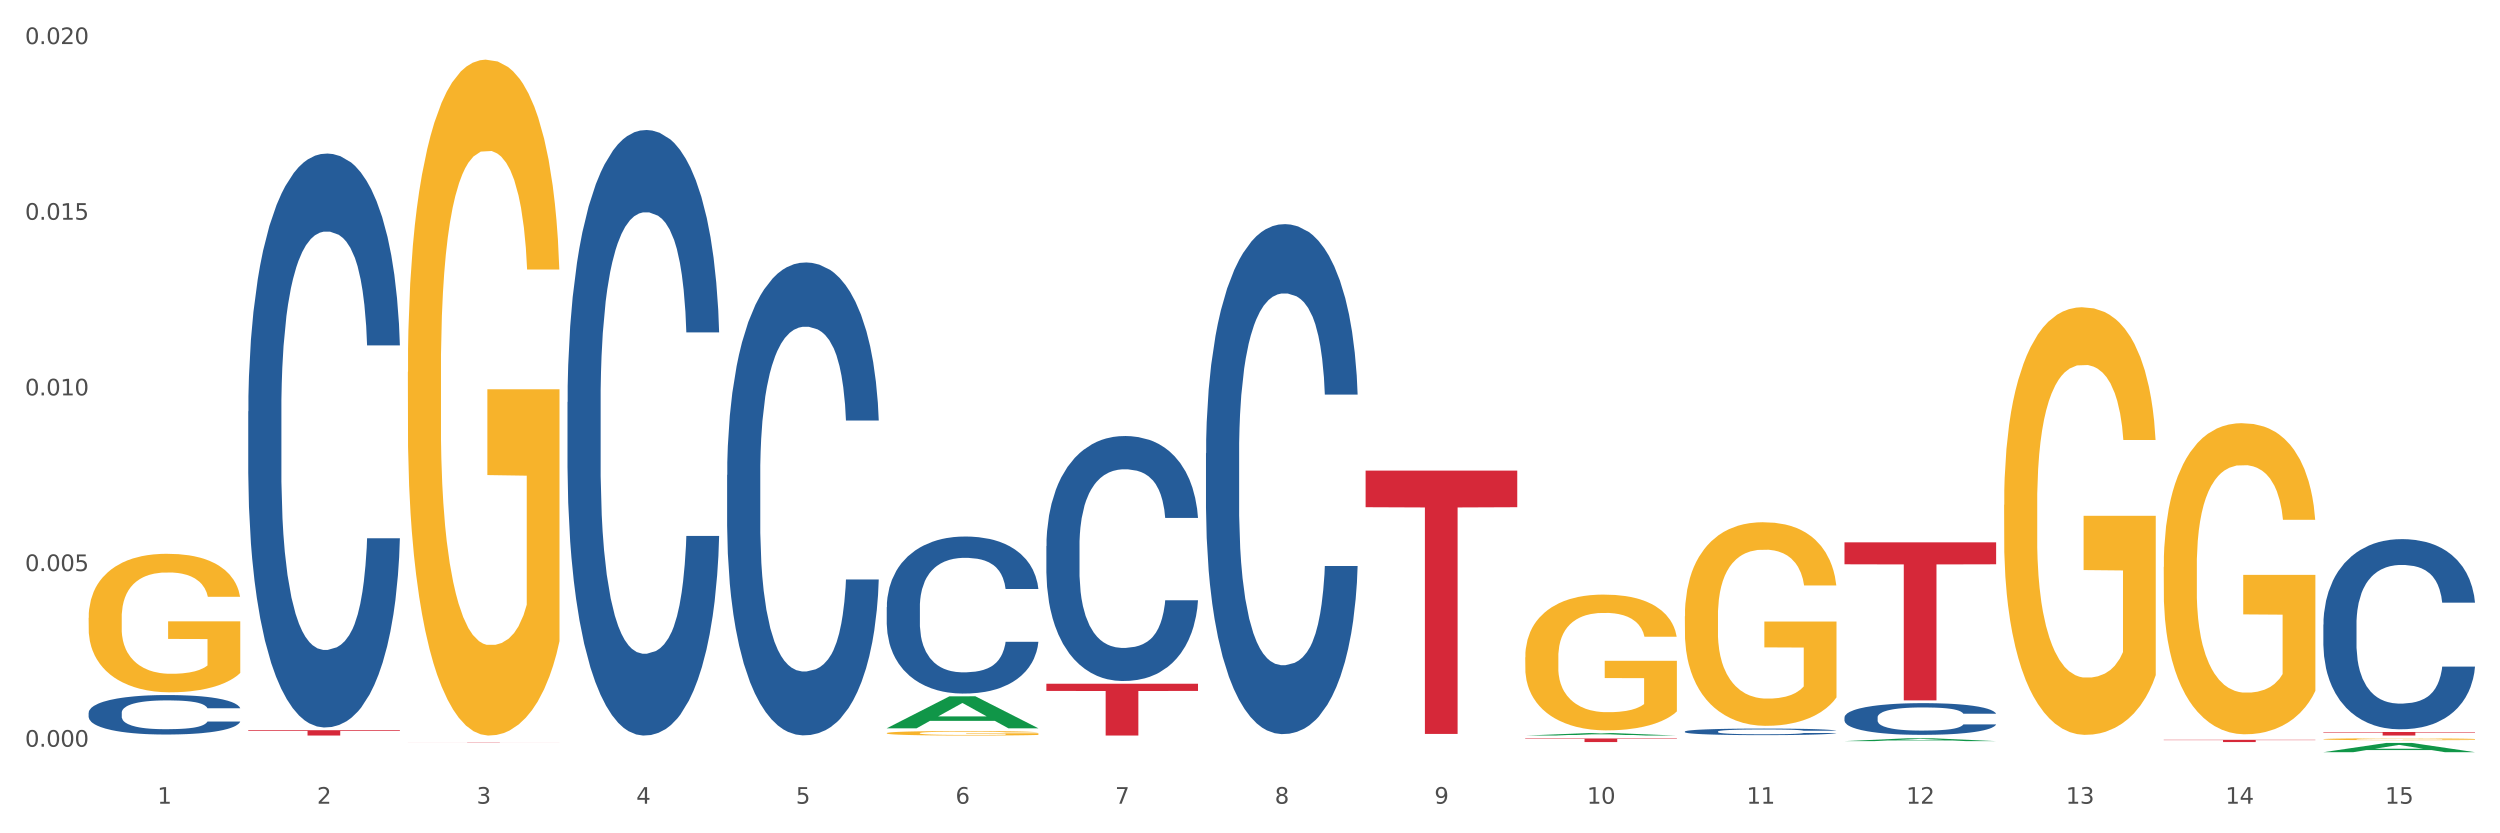 <?xml version="1.0" encoding="utf-8" standalone="no"?>
<!DOCTYPE svg PUBLIC "-//W3C//DTD SVG 1.1//EN"
  "http://www.w3.org/Graphics/SVG/1.1/DTD/svg11.dtd">
<svg xmlns:xlink="http://www.w3.org/1999/xlink" width="1080pt" height="360pt" viewBox="0 0 1080 360" xmlns="http://www.w3.org/2000/svg" version="1.1">
 <rect x="0" y="0" width="1080" height="360" fill="#333333" stroke="none"/>
 <defs>
  <style type="text/css">*{stroke-linejoin: round; stroke-linecap: butt}</style>
 </defs>
 <g id="figure_1">
  <g id="patch_1">
   <path d="M 0 360 
L 1080 360 
L 1080 0 
L 0 0 
z
" style="fill: #ffffff; stroke: #ffffff; stroke-linejoin: miter"/>
  </g>
  <g id="axes_1">
   <g id="matplotlib.axis_1">
    <g id="xtick_1">
     <g id="text_1">
      <!-- 1 -->
      <g style="fill: #4d4d4d" transform="translate(67.984 347.204) scale(0.096 -0.096)">
       <defs>
        <path id="DejaVuSans-31" d="M 794 531 
L 1825 531 
L 1825 4091 
L 703 3866 
L 703 4441 
L 1819 4666 
L 2450 4666 
L 2450 531 
L 3481 531 
L 3481 0 
L 794 0 
L 794 531 
z
" transform="scale(0.016)"/>
       </defs>
       <use xlink:href="#DejaVuSans-31"/>
      </g>
     </g>
    </g>
    <g id="xtick_2">
     <g id="text_2">
      <!-- 2 -->
      <g style="fill: #4d4d4d" transform="translate(136.942 347.204) scale(0.096 -0.096)">
       <defs>
        <path id="DejaVuSans-32" d="M 1228 531 
L 3431 531 
L 3431 0 
L 469 0 
L 469 531 
Q 828 903 1448 1529 
Q 2069 2156 2228 2338 
Q 2531 2678 2651 2914 
Q 2772 3150 2772 3378 
Q 2772 3750 2511 3984 
Q 2250 4219 1831 4219 
Q 1534 4219 1204 4116 
Q 875 4013 500 3803 
L 500 4441 
Q 881 4594 1212 4672 
Q 1544 4750 1819 4750 
Q 2544 4750 2975 4387 
Q 3406 4025 3406 3419 
Q 3406 3131 3298 2873 
Q 3191 2616 2906 2266 
Q 2828 2175 2409 1742 
Q 1991 1309 1228 531 
z
" transform="scale(0.016)"/>
       </defs>
       <use xlink:href="#DejaVuSans-32"/>
      </g>
     </g>
    </g>
    <g id="xtick_3">
     <g id="text_3">
      <!-- 3 -->
      <g style="fill: #4d4d4d" transform="translate(205.899 347.204) scale(0.096 -0.096)">
       <defs>
        <path id="DejaVuSans-33" d="M 2597 2516 
Q 3050 2419 3304 2112 
Q 3559 1806 3559 1356 
Q 3559 666 3084 287 
Q 2609 -91 1734 -91 
Q 1441 -91 1130 -33 
Q 819 25 488 141 
L 488 750 
Q 750 597 1062 519 
Q 1375 441 1716 441 
Q 2309 441 2620 675 
Q 2931 909 2931 1356 
Q 2931 1769 2642 2001 
Q 2353 2234 1838 2234 
L 1294 2234 
L 1294 2753 
L 1863 2753 
Q 2328 2753 2575 2939 
Q 2822 3125 2822 3475 
Q 2822 3834 2567 4026 
Q 2313 4219 1838 4219 
Q 1578 4219 1281 4162 
Q 984 4106 628 3988 
L 628 4550 
Q 988 4650 1302 4700 
Q 1616 4750 1894 4750 
Q 2613 4750 3031 4423 
Q 3450 4097 3450 3541 
Q 3450 3153 3228 2886 
Q 3006 2619 2597 2516 
z
" transform="scale(0.016)"/>
       </defs>
       <use xlink:href="#DejaVuSans-33"/>
      </g>
     </g>
    </g>
    <g id="xtick_4">
     <g id="text_4">
      <!-- 4 -->
      <g style="fill: #4d4d4d" transform="translate(274.857 347.204) scale(0.096 -0.096)">
       <defs>
        <path id="DejaVuSans-34" d="M 2419 4116 
L 825 1625 
L 2419 1625 
L 2419 4116 
z
M 2253 4666 
L 3047 4666 
L 3047 1625 
L 3713 1625 
L 3713 1100 
L 3047 1100 
L 3047 0 
L 2419 0 
L 2419 1100 
L 313 1100 
L 313 1709 
L 2253 4666 
z
" transform="scale(0.016)"/>
       </defs>
       <use xlink:href="#DejaVuSans-34"/>
      </g>
     </g>
    </g>
    <g id="xtick_5">
     <g id="text_5">
      <!-- 5 -->
      <g style="fill: #4d4d4d" transform="translate(343.815 347.204) scale(0.096 -0.096)">
       <defs>
        <path id="DejaVuSans-35" d="M 691 4666 
L 3169 4666 
L 3169 4134 
L 1269 4134 
L 1269 2991 
Q 1406 3038 1543 3061 
Q 1681 3084 1819 3084 
Q 2600 3084 3056 2656 
Q 3513 2228 3513 1497 
Q 3513 744 3044 326 
Q 2575 -91 1722 -91 
Q 1428 -91 1123 -41 
Q 819 9 494 109 
L 494 744 
Q 775 591 1075 516 
Q 1375 441 1709 441 
Q 2250 441 2565 725 
Q 2881 1009 2881 1497 
Q 2881 1984 2565 2268 
Q 2250 2553 1709 2553 
Q 1456 2553 1204 2497 
Q 953 2441 691 2322 
L 691 4666 
z
" transform="scale(0.016)"/>
       </defs>
       <use xlink:href="#DejaVuSans-35"/>
      </g>
     </g>
    </g>
    <g id="xtick_6">
     <g id="text_6">
      <!-- 6 -->
      <g style="fill: #4d4d4d" transform="translate(412.772 347.204) scale(0.096 -0.096)">
       <defs>
        <path id="DejaVuSans-36" d="M 2113 2584 
Q 1688 2584 1439 2293 
Q 1191 2003 1191 1497 
Q 1191 994 1439 701 
Q 1688 409 2113 409 
Q 2538 409 2786 701 
Q 3034 994 3034 1497 
Q 3034 2003 2786 2293 
Q 2538 2584 2113 2584 
z
M 3366 4563 
L 3366 3988 
Q 3128 4100 2886 4159 
Q 2644 4219 2406 4219 
Q 1781 4219 1451 3797 
Q 1122 3375 1075 2522 
Q 1259 2794 1537 2939 
Q 1816 3084 2150 3084 
Q 2853 3084 3261 2657 
Q 3669 2231 3669 1497 
Q 3669 778 3244 343 
Q 2819 -91 2113 -91 
Q 1303 -91 875 529 
Q 447 1150 447 2328 
Q 447 3434 972 4092 
Q 1497 4750 2381 4750 
Q 2619 4750 2861 4703 
Q 3103 4656 3366 4563 
z
" transform="scale(0.016)"/>
       </defs>
       <use xlink:href="#DejaVuSans-36"/>
      </g>
     </g>
    </g>
    <g id="xtick_7">
     <g id="text_7">
      <!-- 7 -->
      <g style="fill: #4d4d4d" transform="translate(481.73 347.204) scale(0.096 -0.096)">
       <defs>
        <path id="DejaVuSans-37" d="M 525 4666 
L 3525 4666 
L 3525 4397 
L 1831 0 
L 1172 0 
L 2766 4134 
L 525 4134 
L 525 4666 
z
" transform="scale(0.016)"/>
       </defs>
       <use xlink:href="#DejaVuSans-37"/>
      </g>
     </g>
    </g>
    <g id="xtick_8">
     <g id="text_8">
      <!-- 8 -->
      <g style="fill: #4d4d4d" transform="translate(550.688 347.204) scale(0.096 -0.096)">
       <defs>
        <path id="DejaVuSans-38" d="M 2034 2216 
Q 1584 2216 1326 1975 
Q 1069 1734 1069 1313 
Q 1069 891 1326 650 
Q 1584 409 2034 409 
Q 2484 409 2743 651 
Q 3003 894 3003 1313 
Q 3003 1734 2745 1975 
Q 2488 2216 2034 2216 
z
M 1403 2484 
Q 997 2584 770 2862 
Q 544 3141 544 3541 
Q 544 4100 942 4425 
Q 1341 4750 2034 4750 
Q 2731 4750 3128 4425 
Q 3525 4100 3525 3541 
Q 3525 3141 3298 2862 
Q 3072 2584 2669 2484 
Q 3125 2378 3379 2068 
Q 3634 1759 3634 1313 
Q 3634 634 3220 271 
Q 2806 -91 2034 -91 
Q 1263 -91 848 271 
Q 434 634 434 1313 
Q 434 1759 690 2068 
Q 947 2378 1403 2484 
z
M 1172 3481 
Q 1172 3119 1398 2916 
Q 1625 2713 2034 2713 
Q 2441 2713 2670 2916 
Q 2900 3119 2900 3481 
Q 2900 3844 2670 4047 
Q 2441 4250 2034 4250 
Q 1625 4250 1398 4047 
Q 1172 3844 1172 3481 
z
" transform="scale(0.016)"/>
       </defs>
       <use xlink:href="#DejaVuSans-38"/>
      </g>
     </g>
    </g>
    <g id="xtick_9">
     <g id="text_9">
      <!-- 9 -->
      <g style="fill: #4d4d4d" transform="translate(619.645 347.204) scale(0.096 -0.096)">
       <defs>
        <path id="DejaVuSans-39" d="M 703 97 
L 703 672 
Q 941 559 1184 500 
Q 1428 441 1663 441 
Q 2288 441 2617 861 
Q 2947 1281 2994 2138 
Q 2813 1869 2534 1725 
Q 2256 1581 1919 1581 
Q 1219 1581 811 2004 
Q 403 2428 403 3163 
Q 403 3881 828 4315 
Q 1253 4750 1959 4750 
Q 2769 4750 3195 4129 
Q 3622 3509 3622 2328 
Q 3622 1225 3098 567 
Q 2575 -91 1691 -91 
Q 1453 -91 1209 -44 
Q 966 3 703 97 
z
M 1959 2075 
Q 2384 2075 2632 2365 
Q 2881 2656 2881 3163 
Q 2881 3666 2632 3958 
Q 2384 4250 1959 4250 
Q 1534 4250 1286 3958 
Q 1038 3666 1038 3163 
Q 1038 2656 1286 2365 
Q 1534 2075 1959 2075 
z
" transform="scale(0.016)"/>
       </defs>
       <use xlink:href="#DejaVuSans-39"/>
      </g>
     </g>
    </g>
    <g id="xtick_10">
     <g id="text_10">
      <!-- 10 -->
      <g style="fill: #4d4d4d" transform="translate(685.549 347.204) scale(0.096 -0.096)">
       <defs>
        <path id="DejaVuSans-30" d="M 2034 4250 
Q 1547 4250 1301 3770 
Q 1056 3291 1056 2328 
Q 1056 1369 1301 889 
Q 1547 409 2034 409 
Q 2525 409 2770 889 
Q 3016 1369 3016 2328 
Q 3016 3291 2770 3770 
Q 2525 4250 2034 4250 
z
M 2034 4750 
Q 2819 4750 3233 4129 
Q 3647 3509 3647 2328 
Q 3647 1150 3233 529 
Q 2819 -91 2034 -91 
Q 1250 -91 836 529 
Q 422 1150 422 2328 
Q 422 3509 836 4129 
Q 1250 4750 2034 4750 
z
" transform="scale(0.016)"/>
       </defs>
       <use xlink:href="#DejaVuSans-31"/>
       <use xlink:href="#DejaVuSans-30" transform="translate(63.623 0)"/>
      </g>
     </g>
    </g>
    <g id="xtick_11">
     <g id="text_11">
      <!-- 11 -->
      <g style="fill: #4d4d4d" transform="translate(754.506 347.204) scale(0.096 -0.096)">
       <use xlink:href="#DejaVuSans-31"/>
       <use xlink:href="#DejaVuSans-31" transform="translate(63.623 0)"/>
      </g>
     </g>
    </g>
    <g id="xtick_12">
     <g id="text_12">
      <!-- 12 -->
      <g style="fill: #4d4d4d" transform="translate(823.464 347.204) scale(0.096 -0.096)">
       <use xlink:href="#DejaVuSans-31"/>
       <use xlink:href="#DejaVuSans-32" transform="translate(63.623 0)"/>
      </g>
     </g>
    </g>
    <g id="xtick_13">
     <g id="text_13">
      <!-- 13 -->
      <g style="fill: #4d4d4d" transform="translate(892.422 347.204) scale(0.096 -0.096)">
       <use xlink:href="#DejaVuSans-31"/>
       <use xlink:href="#DejaVuSans-33" transform="translate(63.623 0)"/>
      </g>
     </g>
    </g>
    <g id="xtick_14">
     <g id="text_14">
      <!-- 14 -->
      <g style="fill: #4d4d4d" transform="translate(961.379 347.204) scale(0.096 -0.096)">
       <use xlink:href="#DejaVuSans-31"/>
       <use xlink:href="#DejaVuSans-34" transform="translate(63.623 0)"/>
      </g>
     </g>
    </g>
    <g id="xtick_15">
     <g id="text_15">
      <!-- 15 -->
      <g style="fill: #4d4d4d" transform="translate(1030.337 347.204) scale(0.096 -0.096)">
       <use xlink:href="#DejaVuSans-31"/>
       <use xlink:href="#DejaVuSans-35" transform="translate(63.623 0)"/>
      </g>
     </g>
    </g>
    <g id="xtick_16"/>
    <g id="xtick_17"/>
    <g id="xtick_18"/>
    <g id="xtick_19"/>
    <g id="xtick_20"/>
    <g id="xtick_21"/>
    <g id="xtick_22"/>
    <g id="xtick_23"/>
    <g id="xtick_24"/>
    <g id="xtick_25"/>
    <g id="xtick_26"/>
    <g id="xtick_27"/>
    <g id="xtick_28"/>
    <g id="xtick_29"/>
   </g>
   <g id="matplotlib.axis_2">
    <g id="ytick_1">
     <g id="text_16">
      <!-- 0.000 -->
      <g style="fill: #4d4d4d" transform="translate(10.8 322.584) scale(0.096 -0.096)">
       <defs>
        <path id="DejaVuSans-2e" d="M 684 794 
L 1344 794 
L 1344 0 
L 684 0 
L 684 794 
z
" transform="scale(0.016)"/>
       </defs>
       <use xlink:href="#DejaVuSans-30"/>
       <use xlink:href="#DejaVuSans-2e" transform="translate(63.623 0)"/>
       <use xlink:href="#DejaVuSans-30" transform="translate(95.41 0)"/>
       <use xlink:href="#DejaVuSans-30" transform="translate(159.033 0)"/>
       <use xlink:href="#DejaVuSans-30" transform="translate(222.656 0)"/>
      </g>
     </g>
    </g>
    <g id="ytick_2">
     <g id="text_17">
      <!-- 0.005 -->
      <g style="fill: #4d4d4d" transform="translate(10.8 246.699) scale(0.096 -0.096)">
       <use xlink:href="#DejaVuSans-30"/>
       <use xlink:href="#DejaVuSans-2e" transform="translate(63.623 0)"/>
       <use xlink:href="#DejaVuSans-30" transform="translate(95.41 0)"/>
       <use xlink:href="#DejaVuSans-30" transform="translate(159.033 0)"/>
       <use xlink:href="#DejaVuSans-35" transform="translate(222.656 0)"/>
      </g>
     </g>
    </g>
    <g id="ytick_3">
     <g id="text_18">
      <!-- 0.010 -->
      <g style="fill: #4d4d4d" transform="translate(10.8 170.814) scale(0.096 -0.096)">
       <use xlink:href="#DejaVuSans-30"/>
       <use xlink:href="#DejaVuSans-2e" transform="translate(63.623 0)"/>
       <use xlink:href="#DejaVuSans-30" transform="translate(95.41 0)"/>
       <use xlink:href="#DejaVuSans-31" transform="translate(159.033 0)"/>
       <use xlink:href="#DejaVuSans-30" transform="translate(222.656 0)"/>
      </g>
     </g>
    </g>
    <g id="ytick_4">
     <g id="text_19">
      <!-- 0.015 -->
      <g style="fill: #4d4d4d" transform="translate(10.8 94.93) scale(0.096 -0.096)">
       <use xlink:href="#DejaVuSans-30"/>
       <use xlink:href="#DejaVuSans-2e" transform="translate(63.623 0)"/>
       <use xlink:href="#DejaVuSans-30" transform="translate(95.41 0)"/>
       <use xlink:href="#DejaVuSans-31" transform="translate(159.033 0)"/>
       <use xlink:href="#DejaVuSans-35" transform="translate(222.656 0)"/>
      </g>
     </g>
    </g>
    <g id="ytick_5">
     <g id="text_20">
      <!-- 0.020 -->
      <g style="fill: #4d4d4d" transform="translate(10.8 19.045) scale(0.096 -0.096)">
       <use xlink:href="#DejaVuSans-30"/>
       <use xlink:href="#DejaVuSans-2e" transform="translate(63.623 0)"/>
       <use xlink:href="#DejaVuSans-30" transform="translate(95.41 0)"/>
       <use xlink:href="#DejaVuSans-32" transform="translate(159.033 0)"/>
       <use xlink:href="#DejaVuSans-30" transform="translate(222.656 0)"/>
      </g>
     </g>
    </g>
    <g id="ytick_6"/>
    <g id="ytick_7"/>
    <g id="ytick_8"/>
    <g id="ytick_9"/>
   </g>
   <g id="PolyCollection_1">
    <path d="M 383.071 314.602 
L 383.139 314.589 
L 410.153 300.812 
L 421.364 300.799 
L 448.581 314.628 
L 435.614 314.628 
L 429.739 311.408 
L 401.846 311.408 
L 401.644 311.46 
L 395.971 314.628 
L 383.071 314.628 
L 383.071 314.602 
L 405.358 309.486 
L 426.227 309.473 
L 415.894 303.746 
L 415.759 303.72 
L 415.624 303.759 
L 405.291 309.473 
L 405.358 309.486 
L 383.071 314.602 
z
" clip-path="url(#pd8b2b0f6ff)" style="fill: #109648"/>
    <path d="M 107.241 177.738 
L 107.318 177.511 
L 107.318 171.171 
L 107.55 162.566 
L 108.402 146.715 
L 109.486 134.714 
L 111.345 120.675 
L 112.351 114.787 
L 113.668 108.221 
L 116.378 97.578 
L 119.475 88.52 
L 121.644 83.539 
L 123.27 80.368 
L 126.909 74.707 
L 129 72.217 
L 131.168 70.179 
L 133.026 68.82 
L 136.124 67.235 
L 138.602 66.556 
L 141.467 66.329 
L 143.867 66.556 
L 147.042 67.461 
L 151.688 70.179 
L 153.469 71.764 
L 155.87 74.481 
L 158.348 78.104 
L 160.361 81.727 
L 162.684 86.935 
L 165.084 93.728 
L 167.407 102.333 
L 169.034 110.259 
L 170.35 118.637 
L 171.511 128.827 
L 172.363 139.922 
L 172.75 149.206 
L 158.58 149.206 
L 158.193 140.828 
L 157.418 131.77 
L 156.644 125.656 
L 155.792 120.675 
L 154.476 115.014 
L 153.314 111.391 
L 151.378 107.088 
L 149.597 104.371 
L 148.126 102.786 
L 146.345 101.427 
L 142.551 100.069 
L 139.841 100.069 
L 138.137 100.522 
L 136.046 101.654 
L 134.265 103.239 
L 132.175 105.956 
L 130.549 108.9 
L 128.922 112.749 
L 127.993 115.467 
L 126.599 120.448 
L 125.67 124.524 
L 124.431 131.544 
L 123.734 136.526 
L 122.495 149.433 
L 121.953 158.943 
L 121.721 165.51 
L 121.566 172.756 
L 121.566 208.081 
L 122.031 223.931 
L 122.418 230.725 
L 123.037 238.424 
L 124.199 248.387 
L 125.902 258.124 
L 127.683 265.143 
L 129.155 269.446 
L 130.549 272.616 
L 131.942 275.107 
L 133.646 277.371 
L 135.04 278.73 
L 137.13 280.089 
L 139.608 280.768 
L 141.544 280.768 
L 145.493 279.636 
L 147.274 278.503 
L 148.978 276.918 
L 150.836 274.428 
L 152.308 271.71 
L 153.159 269.672 
L 154.553 265.37 
L 155.637 260.841 
L 156.567 255.633 
L 157.186 251.104 
L 157.883 244.311 
L 158.425 236.612 
L 158.58 232.536 
L 172.75 232.536 
L 172.441 240.688 
L 171.899 248.613 
L 170.815 259.256 
L 169.963 265.37 
L 168.646 272.842 
L 167.253 279.183 
L 165.317 286.202 
L 163.536 291.411 
L 161.677 295.939 
L 159.664 300.015 
L 156.025 305.676 
L 154.708 307.261 
L 151.92 309.979 
L 149.752 311.564 
L 146.577 313.149 
L 143.325 314.055 
L 139.918 314.281 
L 136.898 313.828 
L 133.568 312.469 
L 131.478 311.111 
L 129.155 309.073 
L 126.444 305.903 
L 123.889 302.053 
L 121.489 297.524 
L 119.243 292.316 
L 117.152 286.429 
L 114.442 276.692 
L 112.429 267.181 
L 110.958 258.35 
L 109.951 250.878 
L 108.944 241.367 
L 108.402 234.801 
L 107.55 218.95 
L 107.241 204.231 
L 107.241 177.738 
z
" clip-path="url(#pd8b2b0f6ff)" style="fill: #255c99"/>
    <path d="M 176.198 160.695 
L 176.276 160.428 
L 176.276 150.828 
L 176.43 142.561 
L 177.204 122.561 
L 178.364 106.027 
L 179.215 97.227 
L 180.065 90.027 
L 181.071 82.827 
L 182.308 75.36 
L 184.551 64.427 
L 185.944 58.827 
L 187.645 52.96 
L 190.739 44.426 
L 192.982 39.626 
L 195.302 35.626 
L 199.092 30.826 
L 201.567 28.693 
L 204.197 27.093 
L 207.368 26.026 
L 209.765 25.759 
L 215.025 26.56 
L 219.511 28.96 
L 221.676 30.826 
L 224.461 34.026 
L 225.93 36.16 
L 228.328 40.426 
L 230.803 46.026 
L 232.504 50.827 
L 235.057 59.893 
L 236.99 68.96 
L 238.769 80.16 
L 239.697 87.894 
L 240.393 95.094 
L 241.012 103.361 
L 241.631 116.428 
L 227.709 116.428 
L 227.168 107.094 
L 226.317 98.294 
L 225.079 89.76 
L 223.996 84.427 
L 222.14 77.76 
L 220.439 73.494 
L 218.66 70.294 
L 216.494 67.627 
L 214.793 66.293 
L 212.395 65.227 
L 207.677 65.493 
L 204.506 67.627 
L 202.34 70.294 
L 200.948 72.694 
L 199.711 75.36 
L 198.319 79.094 
L 196.694 84.694 
L 195.534 89.76 
L 194.374 96.161 
L 193.446 102.561 
L 192.595 110.027 
L 191.899 118.028 
L 191.358 126.294 
L 190.894 136.428 
L 190.507 153.228 
L 190.507 189.762 
L 190.662 198.029 
L 191.048 208.962 
L 191.512 217.229 
L 192.286 227.096 
L 192.982 233.763 
L 194.297 243.363 
L 195.766 251.363 
L 196.926 256.43 
L 198.086 260.696 
L 200.097 266.563 
L 202.34 271.363 
L 204.274 274.297 
L 206.904 276.963 
L 208.683 278.03 
L 210.229 278.563 
L 214.019 278.563 
L 216.726 277.763 
L 219.743 275.897 
L 222.063 273.497 
L 223.996 270.563 
L 226.162 265.763 
L 227.554 261.23 
L 227.554 205.496 
L 210.539 205.229 
L 210.539 168.162 
L 241.708 168.162 
L 241.708 276.963 
L 240.393 282.563 
L 238.924 287.63 
L 237.377 292.164 
L 235.057 297.764 
L 232.272 303.097 
L 229.797 306.83 
L 227.168 310.031 
L 224.074 312.964 
L 220.052 315.631 
L 217.577 316.697 
L 214.483 317.497 
L 210.848 317.764 
L 207.677 317.231 
L 204.583 315.897 
L 201.335 313.497 
L 198.164 310.031 
L 195.766 306.564 
L 193.369 302.297 
L 190.816 296.697 
L 188.805 291.364 
L 187.258 286.563 
L 185.557 280.43 
L 183.701 272.43 
L 182.308 265.23 
L 181.071 257.763 
L 179.756 248.163 
L 178.828 239.896 
L 177.9 229.496 
L 177.358 221.762 
L 176.74 209.762 
L 176.276 192.962 
L 176.198 160.695 
z
" clip-path="url(#pd8b2b0f6ff)" style="fill: #f7b32b"/>
    <path d="M 383.071 316.708 
L 383.149 316.706 
L 383.149 316.642 
L 383.303 316.586 
L 384.077 316.451 
L 385.237 316.34 
L 386.088 316.281 
L 386.938 316.233 
L 387.944 316.184 
L 389.181 316.134 
L 391.424 316.061 
L 392.817 316.023 
L 394.518 315.984 
L 397.612 315.926 
L 399.855 315.894 
L 402.175 315.867 
L 405.965 315.835 
L 408.44 315.82 
L 411.07 315.81 
L 414.241 315.802 
L 416.638 315.801 
L 421.898 315.806 
L 426.384 315.822 
L 428.549 315.835 
L 431.334 315.856 
L 432.803 315.871 
L 435.201 315.899 
L 437.676 315.937 
L 439.377 315.969 
L 441.93 316.03 
L 443.863 316.091 
L 445.642 316.166 
L 446.57 316.218 
L 447.266 316.267 
L 447.885 316.322 
L 448.504 316.41 
L 434.582 316.41 
L 434.041 316.347 
L 433.19 316.288 
L 431.952 316.231 
L 430.869 316.195 
L 429.013 316.15 
L 427.312 316.122 
L 425.533 316.1 
L 423.367 316.082 
L 421.666 316.073 
L 419.268 316.066 
L 414.55 316.068 
L 411.379 316.082 
L 409.213 316.1 
L 407.821 316.116 
L 406.584 316.134 
L 405.191 316.159 
L 403.567 316.197 
L 402.407 316.231 
L 401.247 316.274 
L 400.319 316.317 
L 399.468 316.367 
L 398.772 316.421 
L 398.231 316.477 
L 397.767 316.545 
L 397.38 316.658 
L 397.38 316.903 
L 397.534 316.959 
L 397.921 317.032 
L 398.385 317.088 
L 399.159 317.154 
L 399.855 317.199 
L 401.17 317.264 
L 402.639 317.318 
L 403.799 317.352 
L 404.959 317.38 
L 406.97 317.42 
L 409.213 317.452 
L 411.147 317.472 
L 413.777 317.49 
L 415.555 317.497 
L 417.102 317.5 
L 420.892 317.5 
L 423.599 317.495 
L 426.616 317.482 
L 428.936 317.466 
L 430.869 317.447 
L 433.035 317.414 
L 434.427 317.384 
L 434.427 317.009 
L 417.412 317.007 
L 417.412 316.758 
L 448.581 316.758 
L 448.581 317.49 
L 447.266 317.527 
L 445.797 317.561 
L 444.25 317.592 
L 441.93 317.629 
L 439.145 317.665 
L 436.67 317.69 
L 434.041 317.712 
L 430.947 317.732 
L 426.925 317.75 
L 424.45 317.757 
L 421.356 317.762 
L 417.721 317.764 
L 414.55 317.76 
L 411.456 317.751 
L 408.208 317.735 
L 405.037 317.712 
L 402.639 317.689 
L 400.242 317.66 
L 397.689 317.622 
L 395.678 317.586 
L 394.131 317.554 
L 392.43 317.513 
L 390.574 317.459 
L 389.181 317.411 
L 387.944 317.361 
L 386.629 317.296 
L 385.701 317.24 
L 384.773 317.17 
L 384.231 317.118 
L 383.613 317.038 
L 383.149 316.925 
L 383.071 316.708 
z
" clip-path="url(#pd8b2b0f6ff)" style="fill: #f7b32b"/>
    <path d="M 658.902 283.969 
L 658.979 283.915 
L 658.979 281.986 
L 659.134 280.326 
L 659.907 276.307 
L 661.068 272.986 
L 661.918 271.218 
L 662.769 269.771 
L 663.775 268.325 
L 665.012 266.825 
L 667.255 264.628 
L 668.647 263.503 
L 670.349 262.324 
L 673.442 260.61 
L 675.685 259.645 
L 678.006 258.842 
L 681.796 257.877 
L 684.271 257.449 
L 686.9 257.127 
L 690.071 256.913 
L 692.469 256.86 
L 697.728 257.02 
L 702.214 257.502 
L 704.38 257.877 
L 707.164 258.52 
L 708.634 258.949 
L 711.031 259.806 
L 713.506 260.931 
L 715.208 261.896 
L 717.76 263.717 
L 719.694 265.539 
L 721.473 267.789 
L 722.401 269.343 
L 723.097 270.789 
L 723.716 272.45 
L 724.334 275.075 
L 710.413 275.075 
L 709.871 273.2 
L 709.02 271.432 
L 707.783 269.718 
L 706.7 268.646 
L 704.844 267.307 
L 703.142 266.45 
L 701.363 265.807 
L 699.198 265.271 
L 697.496 265.003 
L 695.099 264.789 
L 690.381 264.842 
L 687.21 265.271 
L 685.044 265.807 
L 683.652 266.289 
L 682.414 266.825 
L 681.022 267.575 
L 679.398 268.7 
L 678.238 269.718 
L 677.078 271.003 
L 676.149 272.289 
L 675.299 273.789 
L 674.603 275.397 
L 674.061 277.058 
L 673.597 279.093 
L 673.21 282.469 
L 673.21 289.808 
L 673.365 291.469 
L 673.752 293.666 
L 674.216 295.327 
L 674.989 297.309 
L 675.685 298.648 
L 677 300.577 
L 678.47 302.184 
L 679.63 303.202 
L 680.79 304.06 
L 682.801 305.238 
L 685.044 306.203 
L 686.978 306.792 
L 689.607 307.328 
L 691.386 307.542 
L 692.933 307.649 
L 696.723 307.649 
L 699.43 307.488 
L 702.446 307.113 
L 704.767 306.631 
L 706.7 306.042 
L 708.866 305.077 
L 710.258 304.167 
L 710.258 292.969 
L 693.242 292.916 
L 693.242 285.469 
L 724.412 285.469 
L 724.412 307.328 
L 723.097 308.453 
L 721.627 309.471 
L 720.08 310.381 
L 717.76 311.507 
L 714.976 312.578 
L 712.501 313.328 
L 709.871 313.971 
L 706.777 314.56 
L 702.756 315.096 
L 700.281 315.31 
L 697.187 315.471 
L 693.552 315.525 
L 690.381 315.418 
L 687.287 315.15 
L 684.039 314.667 
L 680.867 313.971 
L 678.47 313.275 
L 676.072 312.417 
L 673.52 311.292 
L 671.509 310.221 
L 669.962 309.256 
L 668.26 308.024 
L 666.404 306.417 
L 665.012 304.97 
L 663.775 303.47 
L 662.46 301.542 
L 661.532 299.881 
L 660.603 297.791 
L 660.062 296.238 
L 659.443 293.827 
L 658.979 290.451 
L 658.902 283.969 
z
" clip-path="url(#pd8b2b0f6ff)" style="fill: #f7b32b"/>
    <path d="M 727.86 266.249 
L 727.937 266.169 
L 727.937 263.277 
L 728.092 260.786 
L 728.865 254.761 
L 730.025 249.78 
L 730.876 247.129 
L 731.727 244.96 
L 732.732 242.791 
L 733.97 240.542 
L 736.213 237.248 
L 737.605 235.561 
L 739.306 233.794 
L 742.4 231.223 
L 744.643 229.777 
L 746.963 228.572 
L 750.753 227.126 
L 753.228 226.483 
L 755.858 226.001 
L 759.029 225.68 
L 761.427 225.599 
L 766.686 225.84 
L 771.172 226.563 
L 773.337 227.126 
L 776.122 228.09 
L 777.591 228.732 
L 779.989 230.018 
L 782.464 231.705 
L 784.166 233.151 
L 786.718 235.882 
L 788.651 238.614 
L 790.43 241.988 
L 791.358 244.318 
L 792.055 246.487 
L 792.673 248.977 
L 793.292 252.913 
L 779.37 252.913 
L 778.829 250.102 
L 777.978 247.451 
L 776.741 244.88 
L 775.658 243.273 
L 773.802 241.265 
L 772.1 239.979 
L 770.321 239.015 
L 768.155 238.212 
L 766.454 237.81 
L 764.056 237.489 
L 759.338 237.569 
L 756.167 238.212 
L 754.002 239.015 
L 752.609 239.738 
L 751.372 240.542 
L 749.98 241.666 
L 748.356 243.354 
L 747.195 244.88 
L 746.035 246.808 
L 745.107 248.736 
L 744.256 250.985 
L 743.56 253.395 
L 743.019 255.886 
L 742.555 258.939 
L 742.168 264 
L 742.168 275.006 
L 742.323 277.496 
L 742.71 280.79 
L 743.174 283.28 
L 743.947 286.253 
L 744.643 288.261 
L 745.958 291.153 
L 747.427 293.563 
L 748.588 295.09 
L 749.748 296.375 
L 751.759 298.143 
L 754.002 299.589 
L 755.935 300.472 
L 758.565 301.276 
L 760.344 301.597 
L 761.891 301.758 
L 765.68 301.758 
L 768.387 301.517 
L 771.404 300.954 
L 773.724 300.231 
L 775.658 299.348 
L 777.823 297.902 
L 779.216 296.536 
L 779.216 279.746 
L 762.2 279.665 
L 762.2 268.499 
L 793.369 268.499 
L 793.369 301.276 
L 792.055 302.963 
L 790.585 304.489 
L 789.038 305.855 
L 786.718 307.542 
L 783.933 309.149 
L 781.458 310.273 
L 778.829 311.237 
L 775.735 312.121 
L 771.713 312.924 
L 769.238 313.246 
L 766.145 313.487 
L 762.509 313.567 
L 759.338 313.406 
L 756.245 313.005 
L 752.996 312.282 
L 749.825 311.237 
L 747.427 310.193 
L 745.03 308.908 
L 742.477 307.221 
L 740.467 305.614 
L 738.92 304.168 
L 737.218 302.32 
L 735.362 299.91 
L 733.97 297.741 
L 732.732 295.491 
L 731.417 292.599 
L 730.489 290.109 
L 729.561 286.976 
L 729.02 284.646 
L 728.401 281.031 
L 727.937 275.97 
L 727.86 266.249 
z
" clip-path="url(#pd8b2b0f6ff)" style="fill: #f7b32b"/>
    <path d="M 865.775 218.09 
L 865.852 217.922 
L 865.852 211.848 
L 866.007 206.617 
L 866.78 193.963 
L 867.941 183.503 
L 868.791 177.935 
L 869.642 173.38 
L 870.648 168.824 
L 871.885 164.1 
L 874.128 157.183 
L 875.52 153.64 
L 877.222 149.928 
L 880.315 144.529 
L 882.558 141.492 
L 884.879 138.961 
L 888.669 135.924 
L 891.144 134.574 
L 893.773 133.562 
L 896.944 132.887 
L 899.342 132.718 
L 904.601 133.224 
L 909.087 134.743 
L 911.253 135.924 
L 914.037 137.949 
L 915.507 139.298 
L 917.904 141.998 
L 920.379 145.541 
L 922.081 148.578 
L 924.633 154.314 
L 926.567 160.051 
L 928.346 167.137 
L 929.274 172.03 
L 929.97 176.585 
L 930.589 181.816 
L 931.207 190.083 
L 917.286 190.083 
L 916.744 184.178 
L 915.893 178.61 
L 914.656 173.211 
L 913.573 169.837 
L 911.717 165.619 
L 910.015 162.919 
L 908.236 160.894 
L 906.071 159.207 
L 904.369 158.364 
L 901.972 157.689 
L 897.254 157.857 
L 894.083 159.207 
L 891.917 160.894 
L 890.525 162.413 
L 889.287 164.1 
L 887.895 166.462 
L 886.271 170.005 
L 885.111 173.211 
L 883.951 177.26 
L 883.022 181.309 
L 882.172 186.034 
L 881.476 191.095 
L 880.934 196.325 
L 880.47 202.737 
L 880.083 213.366 
L 880.083 236.481 
L 880.238 241.711 
L 880.625 248.628 
L 881.089 253.859 
L 881.862 260.101 
L 882.558 264.319 
L 883.873 270.393 
L 885.343 275.455 
L 886.503 278.66 
L 887.663 281.36 
L 889.674 285.072 
L 891.917 288.109 
L 893.851 289.965 
L 896.48 291.652 
L 898.259 292.327 
L 899.806 292.664 
L 903.596 292.664 
L 906.303 292.158 
L 909.319 290.977 
L 911.639 289.458 
L 913.573 287.603 
L 915.739 284.566 
L 917.131 281.697 
L 917.131 246.435 
L 900.115 246.266 
L 900.115 222.814 
L 931.285 222.814 
L 931.285 291.652 
L 929.97 295.195 
L 928.5 298.401 
L 926.953 301.269 
L 924.633 304.812 
L 921.849 308.186 
L 919.374 310.548 
L 916.744 312.573 
L 913.65 314.429 
L 909.629 316.116 
L 907.154 316.791 
L 904.06 317.297 
L 900.425 317.466 
L 897.254 317.128 
L 894.16 316.285 
L 890.911 314.766 
L 887.74 312.573 
L 885.343 310.38 
L 882.945 307.68 
L 880.393 304.137 
L 878.382 300.763 
L 876.835 297.726 
L 875.133 293.845 
L 873.277 288.784 
L 871.885 284.228 
L 870.648 279.504 
L 869.333 273.43 
L 868.405 268.2 
L 867.476 261.62 
L 866.935 256.727 
L 866.316 249.135 
L 865.852 238.505 
L 865.775 218.09 
z
" clip-path="url(#pd8b2b0f6ff)" style="fill: #f7b32b"/>
    <path d="M 934.733 244.917 
L 934.81 244.794 
L 934.81 240.376 
L 934.965 236.57 
L 935.738 227.364 
L 936.898 219.754 
L 937.749 215.703 
L 938.6 212.389 
L 939.605 209.074 
L 940.843 205.637 
L 943.086 200.605 
L 944.478 198.027 
L 946.179 195.326 
L 949.273 191.399 
L 951.516 189.189 
L 953.836 187.348 
L 957.626 185.138 
L 960.101 184.156 
L 962.731 183.42 
L 965.902 182.929 
L 968.3 182.806 
L 973.559 183.174 
L 978.045 184.279 
L 980.21 185.138 
L 982.995 186.611 
L 984.464 187.593 
L 986.862 189.557 
L 989.337 192.135 
L 991.038 194.344 
L 993.591 198.518 
L 995.524 202.691 
L 997.303 207.847 
L 998.231 211.407 
L 998.928 214.721 
L 999.546 218.526 
L 1000.165 224.541 
L 986.243 224.541 
L 985.702 220.245 
L 984.851 216.194 
L 983.614 212.266 
L 982.531 209.811 
L 980.674 206.742 
L 978.973 204.778 
L 977.194 203.305 
L 975.028 202.078 
L 973.327 201.464 
L 970.929 200.973 
L 966.211 201.096 
L 963.04 202.078 
L 960.875 203.305 
L 959.482 204.41 
L 958.245 205.637 
L 956.853 207.356 
L 955.229 209.934 
L 954.068 212.266 
L 952.908 215.212 
L 951.98 218.158 
L 951.129 221.595 
L 950.433 225.277 
L 949.892 229.083 
L 949.428 233.747 
L 949.041 241.48 
L 949.041 258.297 
L 949.196 262.102 
L 949.582 267.135 
L 950.047 270.94 
L 950.82 275.482 
L 951.516 278.551 
L 952.831 282.97 
L 954.3 286.652 
L 955.461 288.984 
L 956.621 290.948 
L 958.632 293.649 
L 960.875 295.858 
L 962.808 297.208 
L 965.438 298.436 
L 967.217 298.927 
L 968.764 299.172 
L 972.553 299.172 
L 975.26 298.804 
L 978.277 297.945 
L 980.597 296.84 
L 982.531 295.49 
L 984.696 293.28 
L 986.089 291.194 
L 986.089 265.539 
L 969.073 265.416 
L 969.073 248.354 
L 1000.242 248.354 
L 1000.242 298.436 
L 998.928 301.014 
L 997.458 303.346 
L 995.911 305.433 
L 993.591 308.01 
L 990.806 310.465 
L 988.331 312.184 
L 985.702 313.657 
L 982.608 315.007 
L 978.586 316.235 
L 976.111 316.726 
L 973.017 317.094 
L 969.382 317.217 
L 966.211 316.971 
L 963.118 316.357 
L 959.869 315.253 
L 956.698 313.657 
L 954.3 312.061 
L 951.903 310.097 
L 949.35 307.519 
L 947.34 305.064 
L 945.793 302.855 
L 944.091 300.032 
L 942.235 296.349 
L 940.843 293.035 
L 939.605 289.598 
L 938.29 285.179 
L 937.362 281.374 
L 936.434 276.587 
L 935.893 273.027 
L 935.274 267.503 
L 934.81 259.77 
L 934.733 244.917 
z
" clip-path="url(#pd8b2b0f6ff)" style="fill: #f7b32b"/>
    <path d="M 38.283 266.891 
L 38.36 266.836 
L 38.36 264.869 
L 38.515 263.174 
L 39.288 259.075 
L 40.449 255.687 
L 41.299 253.883 
L 42.15 252.408 
L 43.156 250.932 
L 44.393 249.402 
L 46.636 247.161 
L 48.028 246.013 
L 49.73 244.811 
L 52.824 243.062 
L 55.066 242.078 
L 57.387 241.258 
L 61.177 240.274 
L 63.652 239.837 
L 66.281 239.509 
L 69.452 239.291 
L 71.85 239.236 
L 77.109 239.4 
L 81.595 239.892 
L 83.761 240.274 
L 86.545 240.93 
L 88.015 241.367 
L 90.412 242.242 
L 92.887 243.39 
L 94.589 244.373 
L 97.141 246.232 
L 99.075 248.09 
L 100.854 250.385 
L 101.782 251.97 
L 102.478 253.446 
L 103.097 255.14 
L 103.715 257.818 
L 89.794 257.818 
L 89.252 255.905 
L 88.401 254.102 
L 87.164 252.353 
L 86.081 251.26 
L 84.225 249.893 
L 82.523 249.019 
L 80.744 248.363 
L 78.579 247.817 
L 76.877 247.543 
L 74.48 247.325 
L 69.762 247.379 
L 66.591 247.817 
L 64.425 248.363 
L 63.033 248.855 
L 61.795 249.402 
L 60.403 250.167 
L 58.779 251.314 
L 57.619 252.353 
L 56.459 253.665 
L 55.531 254.976 
L 54.68 256.507 
L 53.984 258.146 
L 53.442 259.841 
L 52.978 261.917 
L 52.592 265.361 
L 52.592 272.848 
L 52.746 274.543 
L 53.133 276.783 
L 53.597 278.478 
L 54.37 280.5 
L 55.066 281.866 
L 56.381 283.834 
L 57.851 285.473 
L 59.011 286.512 
L 60.171 287.386 
L 62.182 288.589 
L 64.425 289.572 
L 66.359 290.174 
L 68.988 290.72 
L 70.767 290.939 
L 72.314 291.048 
L 76.104 291.048 
L 78.811 290.884 
L 81.827 290.502 
L 84.148 290.01 
L 86.081 289.408 
L 88.247 288.425 
L 89.639 287.496 
L 89.639 276.073 
L 72.623 276.018 
L 72.623 268.421 
L 103.793 268.421 
L 103.793 290.72 
L 102.478 291.868 
L 101.008 292.906 
L 99.462 293.835 
L 97.141 294.983 
L 94.357 296.076 
L 91.882 296.841 
L 89.252 297.497 
L 86.159 298.099 
L 82.137 298.645 
L 79.662 298.864 
L 76.568 299.028 
L 72.933 299.082 
L 69.762 298.973 
L 66.668 298.7 
L 63.42 298.208 
L 60.248 297.497 
L 57.851 296.787 
L 55.453 295.912 
L 52.901 294.765 
L 50.89 293.672 
L 49.343 292.688 
L 47.642 291.431 
L 45.785 289.791 
L 44.393 288.315 
L 43.156 286.785 
L 41.841 284.818 
L 40.913 283.123 
L 39.985 280.992 
L 39.443 279.407 
L 38.824 276.947 
L 38.36 273.504 
L 38.283 266.891 
z
" clip-path="url(#pd8b2b0f6ff)" style="fill: #f7b32b"/>
    <path d="M 1003.69 319.327 
L 1003.768 319.327 
L 1003.768 319.299 
L 1003.922 319.275 
L 1004.696 319.217 
L 1005.856 319.169 
L 1006.707 319.144 
L 1007.557 319.123 
L 1008.563 319.102 
L 1009.8 319.08 
L 1012.043 319.049 
L 1013.435 319.032 
L 1015.137 319.015 
L 1018.231 318.991 
L 1020.474 318.977 
L 1022.794 318.965 
L 1026.584 318.951 
L 1029.059 318.945 
L 1031.688 318.941 
L 1034.86 318.937 
L 1037.257 318.937 
L 1042.517 318.939 
L 1047.002 318.946 
L 1049.168 318.951 
L 1051.952 318.961 
L 1053.422 318.967 
L 1055.82 318.979 
L 1058.295 318.995 
L 1059.996 319.009 
L 1062.548 319.035 
L 1064.482 319.062 
L 1066.261 319.094 
L 1067.189 319.117 
L 1067.885 319.137 
L 1068.504 319.161 
L 1069.123 319.199 
L 1055.201 319.199 
L 1054.659 319.172 
L 1053.809 319.147 
L 1052.571 319.122 
L 1051.488 319.107 
L 1049.632 319.087 
L 1047.931 319.075 
L 1046.152 319.066 
L 1043.986 319.058 
L 1042.285 319.054 
L 1039.887 319.051 
L 1035.169 319.052 
L 1031.998 319.058 
L 1029.832 319.066 
L 1028.44 319.073 
L 1027.203 319.08 
L 1025.81 319.091 
L 1024.186 319.107 
L 1023.026 319.122 
L 1021.866 319.14 
L 1020.938 319.159 
L 1020.087 319.181 
L 1019.391 319.204 
L 1018.85 319.228 
L 1018.385 319.257 
L 1017.999 319.306 
L 1017.999 319.411 
L 1018.153 319.435 
L 1018.54 319.467 
L 1019.004 319.491 
L 1019.778 319.52 
L 1020.474 319.539 
L 1021.789 319.567 
L 1023.258 319.59 
L 1024.418 319.604 
L 1025.578 319.617 
L 1027.589 319.634 
L 1029.832 319.648 
L 1031.766 319.656 
L 1034.396 319.664 
L 1036.174 319.667 
L 1037.721 319.668 
L 1041.511 319.668 
L 1044.218 319.666 
L 1047.235 319.661 
L 1049.555 319.654 
L 1051.488 319.645 
L 1053.654 319.631 
L 1055.046 319.618 
L 1055.046 319.457 
L 1038.031 319.456 
L 1038.031 319.349 
L 1069.2 319.349 
L 1069.2 319.664 
L 1067.885 319.68 
L 1066.416 319.695 
L 1064.869 319.708 
L 1062.548 319.724 
L 1059.764 319.74 
L 1057.289 319.75 
L 1054.659 319.76 
L 1051.566 319.768 
L 1047.544 319.776 
L 1045.069 319.779 
L 1041.975 319.781 
L 1038.34 319.782 
L 1035.169 319.78 
L 1032.075 319.777 
L 1028.827 319.77 
L 1025.656 319.76 
L 1023.258 319.75 
L 1020.86 319.737 
L 1018.308 319.721 
L 1016.297 319.706 
L 1014.75 319.692 
L 1013.049 319.674 
L 1011.193 319.651 
L 1009.8 319.63 
L 1008.563 319.608 
L 1007.248 319.58 
L 1006.32 319.557 
L 1005.392 319.526 
L 1004.85 319.504 
L 1004.232 319.469 
L 1003.768 319.421 
L 1003.69 319.327 
z
" clip-path="url(#pd8b2b0f6ff)" style="fill: #f7b32b"/>
    <path d="M 796.817 309.913 
L 796.895 309.9 
L 796.895 309.55 
L 797.127 309.074 
L 797.979 308.198 
L 799.063 307.535 
L 800.921 306.759 
L 801.928 306.434 
L 803.244 306.071 
L 805.955 305.483 
L 809.052 304.982 
L 811.22 304.707 
L 812.846 304.532 
L 816.486 304.219 
L 818.576 304.081 
L 820.745 303.968 
L 822.603 303.893 
L 825.7 303.806 
L 828.178 303.768 
L 831.043 303.756 
L 833.444 303.768 
L 836.619 303.818 
L 841.265 303.968 
L 843.046 304.056 
L 845.446 304.206 
L 847.924 304.406 
L 849.937 304.607 
L 852.261 304.895 
L 854.661 305.27 
L 856.984 305.745 
L 858.61 306.183 
L 859.927 306.646 
L 861.088 307.21 
L 861.94 307.823 
L 862.327 308.336 
L 848.156 308.336 
L 847.769 307.873 
L 846.995 307.372 
L 846.221 307.034 
L 845.369 306.759 
L 844.052 306.446 
L 842.891 306.246 
L 840.955 306.008 
L 839.174 305.858 
L 837.703 305.77 
L 835.922 305.695 
L 832.127 305.62 
L 829.417 305.62 
L 827.714 305.645 
L 825.623 305.708 
L 823.842 305.796 
L 821.751 305.946 
L 820.125 306.108 
L 818.499 306.321 
L 817.57 306.471 
L 816.176 306.747 
L 815.247 306.972 
L 814.008 307.36 
L 813.311 307.635 
L 812.072 308.348 
L 811.53 308.874 
L 811.298 309.237 
L 811.143 309.637 
L 811.143 311.589 
L 811.607 312.465 
L 811.994 312.841 
L 812.614 313.266 
L 813.775 313.817 
L 815.479 314.355 
L 817.26 314.743 
L 818.731 314.981 
L 820.125 315.156 
L 821.519 315.294 
L 823.222 315.419 
L 824.616 315.494 
L 826.707 315.569 
L 829.185 315.606 
L 831.121 315.606 
L 835.07 315.544 
L 836.851 315.481 
L 838.555 315.394 
L 840.413 315.256 
L 841.884 315.106 
L 842.736 314.993 
L 844.13 314.756 
L 845.214 314.505 
L 846.143 314.217 
L 846.763 313.967 
L 847.46 313.592 
L 848.002 313.166 
L 848.156 312.941 
L 862.327 312.941 
L 862.017 313.391 
L 861.475 313.829 
L 860.391 314.418 
L 859.539 314.756 
L 858.223 315.168 
L 856.829 315.519 
L 854.893 315.907 
L 853.112 316.195 
L 851.254 316.445 
L 849.241 316.67 
L 845.601 316.983 
L 844.285 317.071 
L 841.497 317.221 
L 839.329 317.308 
L 836.154 317.396 
L 832.902 317.446 
L 829.495 317.459 
L 826.475 317.433 
L 823.145 317.358 
L 821.054 317.283 
L 818.731 317.171 
L 816.021 316.996 
L 813.466 316.783 
L 811.065 316.532 
L 808.82 316.245 
L 806.729 315.919 
L 804.019 315.381 
L 802.005 314.856 
L 800.534 314.368 
L 799.527 313.955 
L 798.521 313.429 
L 797.979 313.066 
L 797.127 312.19 
L 796.817 311.377 
L 796.817 309.913 
z
" clip-path="url(#pd8b2b0f6ff)" style="fill: #255c99"/>
    <path d="M 727.86 316.017 
L 727.937 316.014 
L 727.937 315.942 
L 728.169 315.843 
L 729.021 315.661 
L 730.105 315.524 
L 731.964 315.363 
L 732.97 315.295 
L 734.287 315.22 
L 736.997 315.098 
L 740.094 314.994 
L 742.262 314.937 
L 743.889 314.901 
L 747.528 314.836 
L 749.619 314.807 
L 751.787 314.784 
L 753.645 314.768 
L 756.743 314.75 
L 759.221 314.742 
L 762.086 314.74 
L 764.486 314.742 
L 767.661 314.753 
L 772.307 314.784 
L 774.088 314.802 
L 776.489 314.833 
L 778.967 314.875 
L 780.98 314.916 
L 783.303 314.976 
L 785.703 315.054 
L 788.026 315.153 
L 789.652 315.243 
L 790.969 315.339 
L 792.13 315.456 
L 792.982 315.583 
L 793.369 315.69 
L 779.199 315.69 
L 778.812 315.594 
L 778.037 315.49 
L 777.263 315.42 
L 776.411 315.363 
L 775.095 315.298 
L 773.933 315.256 
L 771.997 315.207 
L 770.216 315.176 
L 768.745 315.158 
L 766.964 315.142 
L 763.17 315.127 
L 760.46 315.127 
L 758.756 315.132 
L 756.665 315.145 
L 754.884 315.163 
L 752.794 315.194 
L 751.167 315.228 
L 749.541 315.272 
L 748.612 315.303 
L 747.218 315.36 
L 746.289 315.407 
L 745.05 315.487 
L 744.353 315.545 
L 743.114 315.693 
L 742.572 315.802 
L 742.34 315.877 
L 742.185 315.96 
L 742.185 316.365 
L 742.65 316.547 
L 743.037 316.625 
L 743.656 316.713 
L 744.818 316.827 
L 746.521 316.939 
L 748.302 317.019 
L 749.774 317.068 
L 751.167 317.105 
L 752.561 317.133 
L 754.265 317.159 
L 755.659 317.175 
L 757.749 317.19 
L 760.227 317.198 
L 762.163 317.198 
L 766.112 317.185 
L 767.893 317.172 
L 769.597 317.154 
L 771.455 317.126 
L 772.927 317.094 
L 773.778 317.071 
L 775.172 317.022 
L 776.256 316.97 
L 777.186 316.91 
L 777.805 316.858 
L 778.502 316.78 
L 779.044 316.692 
L 779.199 316.645 
L 793.369 316.645 
L 793.06 316.739 
L 792.518 316.83 
L 791.433 316.952 
L 790.582 317.022 
L 789.265 317.107 
L 787.871 317.18 
L 785.936 317.261 
L 784.155 317.32 
L 782.296 317.372 
L 780.283 317.419 
L 776.643 317.484 
L 775.327 317.502 
L 772.539 317.533 
L 770.371 317.551 
L 767.196 317.57 
L 763.944 317.58 
L 760.537 317.582 
L 757.517 317.577 
L 754.187 317.562 
L 752.097 317.546 
L 749.774 317.523 
L 747.063 317.486 
L 744.508 317.442 
L 742.108 317.39 
L 739.862 317.331 
L 737.771 317.263 
L 735.061 317.152 
L 733.048 317.042 
L 731.576 316.941 
L 730.57 316.856 
L 729.563 316.747 
L 729.021 316.671 
L 728.169 316.49 
L 727.86 316.321 
L 727.86 316.017 
z
" clip-path="url(#pd8b2b0f6ff)" style="fill: #255c99"/>
    <path d="M 520.987 195.814 
L 521.064 195.613 
L 521.064 189.979 
L 521.296 182.333 
L 522.148 168.248 
L 523.232 157.584 
L 525.091 145.109 
L 526.097 139.877 
L 527.414 134.042 
L 530.124 124.585 
L 533.221 116.537 
L 535.389 112.11 
L 537.016 109.293 
L 540.655 104.263 
L 542.746 102.049 
L 544.914 100.238 
L 546.772 99.031 
L 549.87 97.623 
L 552.348 97.019 
L 555.213 96.818 
L 557.613 97.019 
L 560.788 97.824 
L 565.434 100.238 
L 567.215 101.647 
L 569.616 104.061 
L 572.094 107.281 
L 574.107 110.5 
L 576.43 115.128 
L 578.83 121.164 
L 581.153 128.811 
L 582.78 135.853 
L 584.096 143.298 
L 585.257 152.352 
L 586.109 162.212 
L 586.496 170.461 
L 572.326 170.461 
L 571.939 163.017 
L 571.164 154.968 
L 570.39 149.535 
L 569.538 145.109 
L 568.222 140.078 
L 567.06 136.859 
L 565.124 133.036 
L 563.343 130.621 
L 561.872 129.213 
L 560.091 128.006 
L 556.297 126.798 
L 553.587 126.798 
L 551.883 127.201 
L 549.792 128.207 
L 548.011 129.615 
L 545.921 132.03 
L 544.294 134.646 
L 542.668 138.066 
L 541.739 140.481 
L 540.345 144.907 
L 539.416 148.529 
L 538.177 154.767 
L 537.48 159.194 
L 536.241 170.663 
L 535.699 179.114 
L 535.467 184.949 
L 535.312 191.387 
L 535.312 222.777 
L 535.777 236.861 
L 536.164 242.898 
L 536.783 249.739 
L 537.945 258.592 
L 539.648 267.244 
L 541.429 273.482 
L 542.901 277.305 
L 544.294 280.122 
L 545.688 282.335 
L 547.392 284.347 
L 548.786 285.555 
L 550.876 286.762 
L 553.354 287.366 
L 555.29 287.366 
L 559.239 286.36 
L 561.02 285.354 
L 562.724 283.945 
L 564.582 281.732 
L 566.054 279.317 
L 566.905 277.506 
L 568.299 273.683 
L 569.383 269.659 
L 570.313 265.031 
L 570.932 261.007 
L 571.629 254.97 
L 572.171 248.129 
L 572.326 244.507 
L 586.496 244.507 
L 586.187 251.751 
L 585.645 258.794 
L 584.561 268.25 
L 583.709 273.683 
L 582.392 280.323 
L 580.999 285.957 
L 579.063 292.195 
L 577.282 296.823 
L 575.423 300.847 
L 573.41 304.469 
L 569.77 309.499 
L 568.454 310.907 
L 565.666 313.322 
L 563.498 314.73 
L 560.323 316.139 
L 557.071 316.944 
L 553.664 317.145 
L 550.644 316.743 
L 547.314 315.535 
L 545.224 314.328 
L 542.901 312.517 
L 540.19 309.7 
L 537.635 306.28 
L 535.235 302.255 
L 532.989 297.627 
L 530.898 292.396 
L 528.188 283.744 
L 526.175 275.293 
L 524.703 267.446 
L 523.697 260.806 
L 522.69 252.355 
L 522.148 246.52 
L 521.296 232.435 
L 520.987 219.356 
L 520.987 195.814 
z
" clip-path="url(#pd8b2b0f6ff)" style="fill: #255c99"/>
    <path d="M 452.029 235.916 
L 452.106 235.819 
L 452.106 233.113 
L 452.339 229.44 
L 453.19 222.674 
L 454.275 217.55 
L 456.133 211.558 
L 457.14 209.044 
L 458.456 206.241 
L 461.166 201.698 
L 464.264 197.832 
L 466.432 195.705 
L 468.058 194.352 
L 471.697 191.935 
L 473.788 190.872 
L 475.956 190.002 
L 477.815 189.422 
L 480.912 188.746 
L 483.39 188.456 
L 486.255 188.359 
L 488.656 188.456 
L 491.83 188.842 
L 496.476 190.002 
L 498.257 190.679 
L 500.658 191.839 
L 503.136 193.385 
L 505.149 194.932 
L 507.472 197.155 
L 509.873 200.055 
L 512.196 203.728 
L 513.822 207.111 
L 515.138 210.688 
L 516.3 215.037 
L 517.152 219.774 
L 517.539 223.737 
L 503.368 223.737 
L 502.981 220.16 
L 502.207 216.294 
L 501.432 213.684 
L 500.581 211.558 
L 499.264 209.141 
L 498.103 207.594 
L 496.167 205.758 
L 494.386 204.598 
L 492.914 203.921 
L 491.133 203.341 
L 487.339 202.761 
L 484.629 202.761 
L 482.925 202.955 
L 480.835 203.438 
L 479.054 204.115 
L 476.963 205.275 
L 475.337 206.531 
L 473.711 208.174 
L 472.781 209.334 
L 471.388 211.461 
L 470.458 213.201 
L 469.219 216.197 
L 468.523 218.324 
L 467.284 223.833 
L 466.742 227.893 
L 466.509 230.696 
L 466.354 233.79 
L 466.354 248.869 
L 466.819 255.635 
L 467.206 258.535 
L 467.826 261.821 
L 468.987 266.074 
L 470.691 270.231 
L 472.472 273.227 
L 473.943 275.064 
L 475.337 276.417 
L 476.731 277.48 
L 478.434 278.447 
L 479.828 279.027 
L 481.919 279.607 
L 484.397 279.897 
L 486.333 279.897 
L 490.282 279.413 
L 492.063 278.93 
L 493.766 278.253 
L 495.625 277.19 
L 497.096 276.03 
L 497.948 275.16 
L 499.342 273.324 
L 500.426 271.391 
L 501.355 269.167 
L 501.974 267.234 
L 502.671 264.334 
L 503.213 261.048 
L 503.368 259.308 
L 517.539 259.308 
L 517.229 262.788 
L 516.687 266.171 
L 515.603 270.714 
L 514.751 273.324 
L 513.435 276.514 
L 512.041 279.22 
L 510.105 282.217 
L 508.324 284.44 
L 506.466 286.373 
L 504.452 288.113 
L 500.813 290.529 
L 499.496 291.206 
L 496.709 292.366 
L 494.541 293.043 
L 491.366 293.719 
L 488.114 294.106 
L 484.706 294.203 
L 481.686 294.009 
L 478.357 293.429 
L 476.266 292.849 
L 473.943 291.979 
L 471.233 290.626 
L 468.677 288.983 
L 466.277 287.05 
L 464.031 284.826 
L 461.941 282.313 
L 459.23 278.157 
L 457.217 274.097 
L 455.746 270.327 
L 454.739 267.137 
L 453.733 263.078 
L 453.19 260.275 
L 452.339 253.508 
L 452.029 247.225 
L 452.029 235.916 
z
" clip-path="url(#pd8b2b0f6ff)" style="fill: #255c99"/>
    <path d="M 383.071 262.261 
L 383.149 262.199 
L 383.149 260.464 
L 383.381 258.109 
L 384.233 253.771 
L 385.317 250.487 
L 387.175 246.645 
L 388.182 245.034 
L 389.498 243.237 
L 392.209 240.325 
L 395.306 237.846 
L 397.474 236.483 
L 399.1 235.615 
L 402.74 234.066 
L 404.83 233.385 
L 406.999 232.827 
L 408.857 232.455 
L 411.954 232.021 
L 414.432 231.835 
L 417.297 231.773 
L 419.698 231.835 
L 422.873 232.083 
L 427.519 232.827 
L 429.3 233.261 
L 431.7 234.004 
L 434.178 234.996 
L 436.192 235.987 
L 438.515 237.412 
L 440.915 239.271 
L 443.238 241.626 
L 444.864 243.795 
L 446.181 246.088 
L 447.342 248.876 
L 448.194 251.912 
L 448.581 254.453 
L 434.411 254.453 
L 434.023 252.16 
L 433.249 249.682 
L 432.475 248.008 
L 431.623 246.645 
L 430.306 245.096 
L 429.145 244.105 
L 427.209 242.927 
L 425.428 242.184 
L 423.957 241.75 
L 422.176 241.378 
L 418.382 241.006 
L 415.671 241.006 
L 413.968 241.13 
L 411.877 241.44 
L 410.096 241.874 
L 408.005 242.617 
L 406.379 243.423 
L 404.753 244.476 
L 403.824 245.22 
L 402.43 246.583 
L 401.501 247.699 
L 400.262 249.62 
L 399.565 250.983 
L 398.326 254.515 
L 397.784 257.117 
L 397.552 258.914 
L 397.397 260.897 
L 397.397 270.564 
L 397.861 274.902 
L 398.248 276.761 
L 398.868 278.867 
L 400.029 281.594 
L 401.733 284.258 
L 403.514 286.179 
L 404.985 287.357 
L 406.379 288.224 
L 407.773 288.906 
L 409.477 289.525 
L 410.87 289.897 
L 412.961 290.269 
L 415.439 290.455 
L 417.375 290.455 
L 421.324 290.145 
L 423.105 289.835 
L 424.809 289.402 
L 426.667 288.72 
L 428.138 287.976 
L 428.99 287.419 
L 430.384 286.241 
L 431.468 285.002 
L 432.397 283.577 
L 433.017 282.337 
L 433.714 280.478 
L 434.256 278.372 
L 434.411 277.256 
L 448.581 277.256 
L 448.271 279.487 
L 447.729 281.656 
L 446.645 284.568 
L 445.793 286.241 
L 444.477 288.286 
L 443.083 290.021 
L 441.147 291.942 
L 439.366 293.367 
L 437.508 294.607 
L 435.495 295.722 
L 431.855 297.271 
L 430.539 297.705 
L 427.751 298.449 
L 425.583 298.882 
L 422.408 299.316 
L 419.156 299.564 
L 415.749 299.626 
L 412.729 299.502 
L 409.399 299.13 
L 407.308 298.758 
L 404.985 298.201 
L 402.275 297.333 
L 399.72 296.28 
L 397.319 295.04 
L 395.074 293.615 
L 392.983 292.004 
L 390.273 289.34 
L 388.259 286.737 
L 386.788 284.32 
L 385.782 282.275 
L 384.775 279.673 
L 384.233 277.876 
L 383.381 273.538 
L 383.071 269.511 
L 383.071 262.261 
z
" clip-path="url(#pd8b2b0f6ff)" style="fill: #255c99"/>
    <path d="M 314.114 205.178 
L 314.191 204.991 
L 314.191 199.767 
L 314.423 192.677 
L 315.275 179.617 
L 316.359 169.728 
L 318.218 158.16 
L 319.224 153.309 
L 320.541 147.898 
L 323.251 139.129 
L 326.348 131.666 
L 328.516 127.561 
L 330.143 124.949 
L 333.782 120.285 
L 335.873 118.232 
L 338.041 116.553 
L 339.899 115.434 
L 342.997 114.128 
L 345.475 113.568 
L 348.34 113.381 
L 350.74 113.568 
L 353.915 114.314 
L 358.561 116.553 
L 360.342 117.859 
L 362.743 120.098 
L 365.221 123.083 
L 367.234 126.069 
L 369.557 130.36 
L 371.957 135.957 
L 374.28 143.047 
L 375.907 149.578 
L 377.223 156.481 
L 378.384 164.877 
L 379.236 174.019 
L 379.623 181.669 
L 365.453 181.669 
L 365.066 174.766 
L 364.291 167.303 
L 363.517 162.265 
L 362.665 158.16 
L 361.349 153.496 
L 360.187 150.51 
L 358.251 146.965 
L 356.47 144.727 
L 354.999 143.42 
L 353.218 142.301 
L 349.424 141.182 
L 346.714 141.182 
L 345.01 141.555 
L 342.919 142.488 
L 341.138 143.794 
L 339.048 146.033 
L 337.421 148.458 
L 335.795 151.63 
L 334.866 153.869 
L 333.472 157.974 
L 332.543 161.332 
L 331.304 167.116 
L 330.607 171.221 
L 329.368 181.856 
L 328.826 189.692 
L 328.594 195.103 
L 328.439 201.073 
L 328.439 230.18 
L 328.904 243.24 
L 329.291 248.838 
L 329.91 255.181 
L 331.072 263.391 
L 332.775 271.414 
L 334.556 277.197 
L 336.028 280.742 
L 337.421 283.355 
L 338.815 285.407 
L 340.519 287.273 
L 341.913 288.392 
L 344.003 289.512 
L 346.481 290.071 
L 348.417 290.071 
L 352.366 289.139 
L 354.147 288.206 
L 355.851 286.9 
L 357.709 284.847 
L 359.181 282.608 
L 360.032 280.929 
L 361.426 277.384 
L 362.51 273.652 
L 363.44 269.361 
L 364.059 265.63 
L 364.756 260.032 
L 365.298 253.689 
L 365.453 250.33 
L 379.623 250.33 
L 379.314 257.047 
L 378.772 263.577 
L 377.688 272.346 
L 376.836 277.384 
L 375.519 283.541 
L 374.126 288.765 
L 372.19 294.549 
L 370.409 298.841 
L 368.55 302.572 
L 366.537 305.931 
L 362.898 310.595 
L 361.581 311.901 
L 358.793 314.14 
L 356.625 315.446 
L 353.45 316.752 
L 350.198 317.499 
L 346.791 317.685 
L 343.771 317.312 
L 340.441 316.192 
L 338.351 315.073 
L 336.028 313.394 
L 333.317 310.782 
L 330.762 307.61 
L 328.362 303.878 
L 326.116 299.587 
L 324.025 294.736 
L 321.315 286.713 
L 319.302 278.877 
L 317.831 271.6 
L 316.824 265.443 
L 315.817 257.607 
L 315.275 252.196 
L 314.423 239.135 
L 314.114 227.008 
L 314.114 205.178 
z
" clip-path="url(#pd8b2b0f6ff)" style="fill: #255c99"/>
    <path d="M 245.156 173.702 
L 245.233 173.463 
L 245.233 166.773 
L 245.466 157.695 
L 246.317 140.971 
L 247.402 128.309 
L 249.26 113.497 
L 250.267 107.285 
L 251.583 100.357 
L 254.293 89.128 
L 257.391 79.571 
L 259.559 74.315 
L 261.185 70.971 
L 264.824 64.998 
L 266.915 62.37 
L 269.083 60.22 
L 270.942 58.786 
L 274.039 57.114 
L 276.517 56.397 
L 279.382 56.158 
L 281.783 56.397 
L 284.957 57.353 
L 289.604 60.22 
L 291.385 61.892 
L 293.785 64.759 
L 296.263 68.582 
L 298.276 72.404 
L 300.599 77.899 
L 303 85.066 
L 305.323 94.145 
L 306.949 102.507 
L 308.265 111.346 
L 309.427 122.097 
L 310.279 133.804 
L 310.666 143.599 
L 296.495 143.599 
L 296.108 134.759 
L 295.334 125.203 
L 294.559 118.753 
L 293.708 113.497 
L 292.391 107.524 
L 291.23 103.701 
L 289.294 99.162 
L 287.513 96.295 
L 286.042 94.623 
L 284.261 93.189 
L 280.466 91.756 
L 277.756 91.756 
L 276.052 92.234 
L 273.962 93.428 
L 272.181 95.101 
L 270.09 97.967 
L 268.464 101.073 
L 266.838 105.135 
L 265.908 108.002 
L 264.515 113.258 
L 263.585 117.558 
L 262.346 124.964 
L 261.65 130.22 
L 260.411 143.838 
L 259.869 153.872 
L 259.636 160.801 
L 259.481 168.446 
L 259.481 205.716 
L 259.946 222.439 
L 260.333 229.606 
L 260.953 237.729 
L 262.114 248.241 
L 263.818 258.514 
L 265.599 265.921 
L 267.07 270.46 
L 268.464 273.805 
L 269.858 276.433 
L 271.561 278.822 
L 272.955 280.255 
L 275.046 281.689 
L 277.524 282.405 
L 279.46 282.405 
L 283.409 281.211 
L 285.19 280.016 
L 286.893 278.344 
L 288.752 275.716 
L 290.223 272.849 
L 291.075 270.699 
L 292.469 266.16 
L 293.553 261.381 
L 294.482 255.886 
L 295.101 251.108 
L 295.798 243.941 
L 296.34 235.818 
L 296.495 231.518 
L 310.666 231.518 
L 310.356 240.118 
L 309.814 248.48 
L 308.73 259.709 
L 307.878 266.16 
L 306.562 274.044 
L 305.168 280.733 
L 303.232 288.139 
L 301.451 293.634 
L 299.593 298.412 
L 297.579 302.713 
L 293.94 308.685 
L 292.623 310.358 
L 289.836 313.225 
L 287.668 314.897 
L 284.493 316.569 
L 281.241 317.525 
L 277.833 317.764 
L 274.813 317.286 
L 271.484 315.853 
L 269.393 314.419 
L 267.07 312.269 
L 264.36 308.924 
L 261.804 304.863 
L 259.404 300.085 
L 257.158 294.59 
L 255.068 288.378 
L 252.357 278.105 
L 250.344 268.071 
L 248.873 258.753 
L 247.866 250.869 
L 246.86 240.835 
L 246.317 233.907 
L 245.466 217.183 
L 245.156 201.654 
L 245.156 173.702 
z
" clip-path="url(#pd8b2b0f6ff)" style="fill: #255c99"/>
    <path d="M 1003.69 269.816 
L 1003.768 269.741 
L 1003.768 267.64 
L 1004 264.789 
L 1004.852 259.536 
L 1005.936 255.559 
L 1007.794 250.907 
L 1008.801 248.956 
L 1010.117 246.78 
L 1012.828 243.254 
L 1015.925 240.252 
L 1018.093 238.601 
L 1019.719 237.551 
L 1023.359 235.675 
L 1025.449 234.85 
L 1027.618 234.174 
L 1029.476 233.724 
L 1032.573 233.199 
L 1035.051 232.974 
L 1037.916 232.899 
L 1040.317 232.974 
L 1043.492 233.274 
L 1048.138 234.174 
L 1049.919 234.7 
L 1052.319 235.6 
L 1054.797 236.801 
L 1056.81 238.001 
L 1059.133 239.727 
L 1061.534 241.978 
L 1063.857 244.829 
L 1065.483 247.456 
L 1066.8 250.232 
L 1067.961 253.609 
L 1068.813 257.285 
L 1069.2 260.362 
L 1055.029 260.362 
L 1054.642 257.585 
L 1053.868 254.584 
L 1053.094 252.558 
L 1052.242 250.907 
L 1050.925 249.031 
L 1049.764 247.831 
L 1047.828 246.405 
L 1046.047 245.505 
L 1044.576 244.979 
L 1042.795 244.529 
L 1039 244.079 
L 1036.29 244.079 
L 1034.587 244.229 
L 1032.496 244.604 
L 1030.715 245.13 
L 1028.624 246.03 
L 1026.998 247.005 
L 1025.372 248.281 
L 1024.443 249.181 
L 1023.049 250.832 
L 1022.12 252.183 
L 1020.881 254.509 
L 1020.184 256.16 
L 1018.945 260.437 
L 1018.403 263.588 
L 1018.171 265.764 
L 1018.016 268.165 
L 1018.016 279.871 
L 1018.48 285.123 
L 1018.867 287.374 
L 1019.487 289.926 
L 1020.648 293.227 
L 1022.352 296.454 
L 1024.133 298.78 
L 1025.604 300.205 
L 1026.998 301.256 
L 1028.392 302.081 
L 1030.095 302.832 
L 1031.489 303.282 
L 1033.58 303.732 
L 1036.058 303.957 
L 1037.994 303.957 
L 1041.943 303.582 
L 1043.724 303.207 
L 1045.428 302.682 
L 1047.286 301.856 
L 1048.757 300.956 
L 1049.609 300.28 
L 1051.003 298.855 
L 1052.087 297.354 
L 1053.016 295.628 
L 1053.636 294.128 
L 1054.333 291.876 
L 1054.875 289.325 
L 1055.029 287.975 
L 1069.2 287.975 
L 1068.89 290.676 
L 1068.348 293.302 
L 1067.264 296.829 
L 1066.412 298.855 
L 1065.096 301.331 
L 1063.702 303.432 
L 1061.766 305.758 
L 1059.985 307.484 
L 1058.127 308.984 
L 1056.114 310.335 
L 1052.474 312.211 
L 1051.158 312.736 
L 1048.37 313.637 
L 1046.202 314.162 
L 1043.027 314.687 
L 1039.775 314.987 
L 1036.368 315.062 
L 1033.348 314.912 
L 1030.018 314.462 
L 1027.927 314.012 
L 1025.604 313.337 
L 1022.894 312.286 
L 1020.339 311.01 
L 1017.938 309.51 
L 1015.693 307.784 
L 1013.602 305.833 
L 1010.892 302.606 
L 1008.878 299.455 
L 1007.407 296.529 
L 1006.4 294.052 
L 1005.394 290.901 
L 1004.852 288.725 
L 1004 283.473 
L 1003.69 278.595 
L 1003.69 269.816 
z
" clip-path="url(#pd8b2b0f6ff)" style="fill: #255c99"/>
    <path d="M 107.241 315.454 
L 172.75 315.454 
L 172.75 315.775 
L 146.981 315.777 
L 146.981 317.764 
L 132.855 317.764 
L 132.855 315.777 
L 107.241 315.775 
L 107.241 315.456 
L 107.241 315.454 
z
" clip-path="url(#pd8b2b0f6ff)" style="fill: #d62839"/>
    <path d="M 38.283 307.922 
L 38.36 307.906 
L 38.36 307.47 
L 38.593 306.877 
L 39.445 305.787 
L 40.529 304.961 
L 42.387 303.995 
L 43.394 303.59 
L 44.71 303.138 
L 47.42 302.405 
L 50.518 301.782 
L 52.686 301.439 
L 54.312 301.221 
L 57.951 300.832 
L 60.042 300.66 
L 62.21 300.52 
L 64.069 300.426 
L 67.166 300.317 
L 69.644 300.271 
L 72.509 300.255 
L 74.91 300.271 
L 78.084 300.333 
L 82.731 300.52 
L 84.512 300.629 
L 86.912 300.816 
L 89.39 301.065 
L 91.403 301.315 
L 93.726 301.673 
L 96.127 302.14 
L 98.45 302.733 
L 100.076 303.278 
L 101.392 303.855 
L 102.554 304.556 
L 103.406 305.319 
L 103.793 305.958 
L 89.622 305.958 
L 89.235 305.382 
L 88.461 304.758 
L 87.686 304.338 
L 86.835 303.995 
L 85.518 303.605 
L 84.357 303.356 
L 82.421 303.06 
L 80.64 302.873 
L 79.169 302.764 
L 77.388 302.67 
L 73.593 302.577 
L 70.883 302.577 
L 69.179 302.608 
L 67.089 302.686 
L 65.308 302.795 
L 63.217 302.982 
L 61.591 303.184 
L 59.965 303.449 
L 59.036 303.636 
L 57.642 303.979 
L 56.712 304.26 
L 55.474 304.743 
L 54.777 305.086 
L 53.538 305.974 
L 52.996 306.628 
L 52.763 307.08 
L 52.608 307.579 
L 52.608 310.01 
L 53.073 311.1 
L 53.46 311.568 
L 54.08 312.098 
L 55.241 312.783 
L 56.945 313.453 
L 58.726 313.936 
L 60.197 314.232 
L 61.591 314.451 
L 62.985 314.622 
L 64.688 314.778 
L 66.082 314.871 
L 68.173 314.965 
L 70.651 315.011 
L 72.587 315.011 
L 76.536 314.934 
L 78.317 314.856 
L 80.02 314.747 
L 81.879 314.575 
L 83.35 314.388 
L 84.202 314.248 
L 85.596 313.952 
L 86.68 313.64 
L 87.609 313.282 
L 88.228 312.97 
L 88.925 312.503 
L 89.467 311.973 
L 89.622 311.692 
L 103.793 311.692 
L 103.483 312.253 
L 102.941 312.799 
L 101.857 313.531 
L 101.005 313.952 
L 99.689 314.466 
L 98.295 314.902 
L 96.359 315.385 
L 94.578 315.744 
L 92.72 316.055 
L 90.706 316.336 
L 87.067 316.726 
L 85.75 316.835 
L 82.963 317.022 
L 80.795 317.131 
L 77.62 317.24 
L 74.368 317.302 
L 70.96 317.318 
L 67.94 317.286 
L 64.611 317.193 
L 62.52 317.1 
L 60.197 316.959 
L 57.487 316.741 
L 54.931 316.476 
L 52.531 316.165 
L 50.285 315.806 
L 48.195 315.401 
L 45.484 314.731 
L 43.471 314.077 
L 42 313.469 
L 40.993 312.955 
L 39.987 312.3 
L 39.445 311.848 
L 38.593 310.757 
L 38.283 309.745 
L 38.283 307.922 
z
" clip-path="url(#pd8b2b0f6ff)" style="fill: #255c99"/>
    <path d="M 452.029 295.375 
L 517.539 295.375 
L 517.539 298.487 
L 491.769 298.508 
L 491.769 317.764 
L 477.643 317.764 
L 477.643 298.508 
L 452.029 298.487 
L 452.029 295.396 
L 452.029 295.375 
z
" clip-path="url(#pd8b2b0f6ff)" style="fill: #d62839"/>
    <path d="M 658.902 317.762 
L 658.969 317.761 
L 685.984 316.698 
L 697.195 316.697 
L 724.412 317.764 
L 711.445 317.764 
L 705.569 317.516 
L 677.677 317.516 
L 677.474 317.52 
L 671.801 317.764 
L 658.902 317.764 
L 658.902 317.762 
L 681.189 317.367 
L 702.057 317.366 
L 691.724 316.925 
L 691.589 316.923 
L 691.454 316.926 
L 681.121 317.366 
L 681.189 317.367 
L 658.902 317.762 
z
" clip-path="url(#pd8b2b0f6ff)" style="fill: #109648"/>
    <path d="M 796.817 320.167 
L 796.885 320.166 
L 823.899 318.938 
L 835.11 318.937 
L 862.327 320.17 
L 849.36 320.17 
L 843.485 319.883 
L 815.592 319.883 
L 815.39 319.887 
L 809.717 320.17 
L 796.817 320.17 
L 796.817 320.167 
L 819.104 319.711 
L 839.973 319.71 
L 829.64 319.2 
L 829.505 319.197 
L 829.37 319.201 
L 819.037 319.71 
L 819.104 319.711 
L 796.817 320.167 
z
" clip-path="url(#pd8b2b0f6ff)" style="fill: #109648"/>
    <path d="M 589.944 203.304 
L 655.454 203.304 
L 655.454 219.112 
L 629.685 219.219 
L 629.685 317.056 
L 615.558 317.056 
L 615.558 219.219 
L 589.944 219.112 
L 589.944 203.411 
L 589.944 203.304 
z
" clip-path="url(#pd8b2b0f6ff)" style="fill: #d62839"/>
    <path d="M 658.902 319.014 
L 724.412 319.014 
L 724.412 319.23 
L 698.642 319.231 
L 698.642 320.568 
L 684.516 320.568 
L 684.516 319.231 
L 658.902 319.23 
L 658.902 319.015 
L 658.902 319.014 
z
" clip-path="url(#pd8b2b0f6ff)" style="fill: #d62839"/>
    <path d="M 796.817 234.279 
L 862.327 234.279 
L 862.327 243.771 
L 836.558 243.835 
L 836.558 302.583 
L 822.431 302.583 
L 822.431 243.835 
L 796.817 243.771 
L 796.817 234.343 
L 796.817 234.279 
z
" clip-path="url(#pd8b2b0f6ff)" style="fill: #d62839"/>
    <path d="M 934.733 319.599 
L 1000.242 319.599 
L 1000.242 319.734 
L 974.473 319.735 
L 974.473 320.572 
L 960.347 320.572 
L 960.347 319.735 
L 934.733 319.734 
L 934.733 319.6 
L 934.733 319.599 
z
" clip-path="url(#pd8b2b0f6ff)" style="fill: #d62839"/>
    <path d="M 1003.69 316.235 
L 1069.2 316.235 
L 1069.2 316.447 
L 1043.431 316.449 
L 1043.431 317.764 
L 1029.304 317.764 
L 1029.304 316.449 
L 1003.69 316.447 
L 1003.69 316.236 
L 1003.69 316.235 
z
" clip-path="url(#pd8b2b0f6ff)" style="fill: #d62839"/>
    <path d="M 1003.69 324.942 
L 1003.758 324.938 
L 1030.772 320.958 
L 1041.983 320.955 
L 1069.2 324.95 
L 1056.233 324.95 
L 1050.357 324.019 
L 1022.465 324.019 
L 1022.263 324.034 
L 1016.59 324.95 
L 1003.69 324.95 
L 1003.69 324.942 
L 1025.977 323.464 
L 1046.846 323.46 
L 1036.513 321.806 
L 1036.378 321.799 
L 1036.243 321.81 
L 1025.91 323.46 
L 1025.977 323.464 
L 1003.69 324.942 
z
" clip-path="url(#pd8b2b0f6ff)" style="fill: #109648"/>
    <path d="M 176.198 320.831 
L 241.708 320.831 
L 241.708 320.846 
L 215.939 320.846 
L 215.939 320.942 
L 201.812 320.942 
L 201.812 320.846 
L 176.198 320.846 
L 176.198 320.831 
L 176.198 320.831 
z
" clip-path="url(#pd8b2b0f6ff)" style="fill: #d62839"/>
   </g>
  </g>
 </g>
 <defs>
  <clipPath id="pd8b2b0f6ff">
   <rect x="38.283" y="10.8" width="1030.917" height="329.109"/>
  </clipPath>
 </defs>
</svg>
